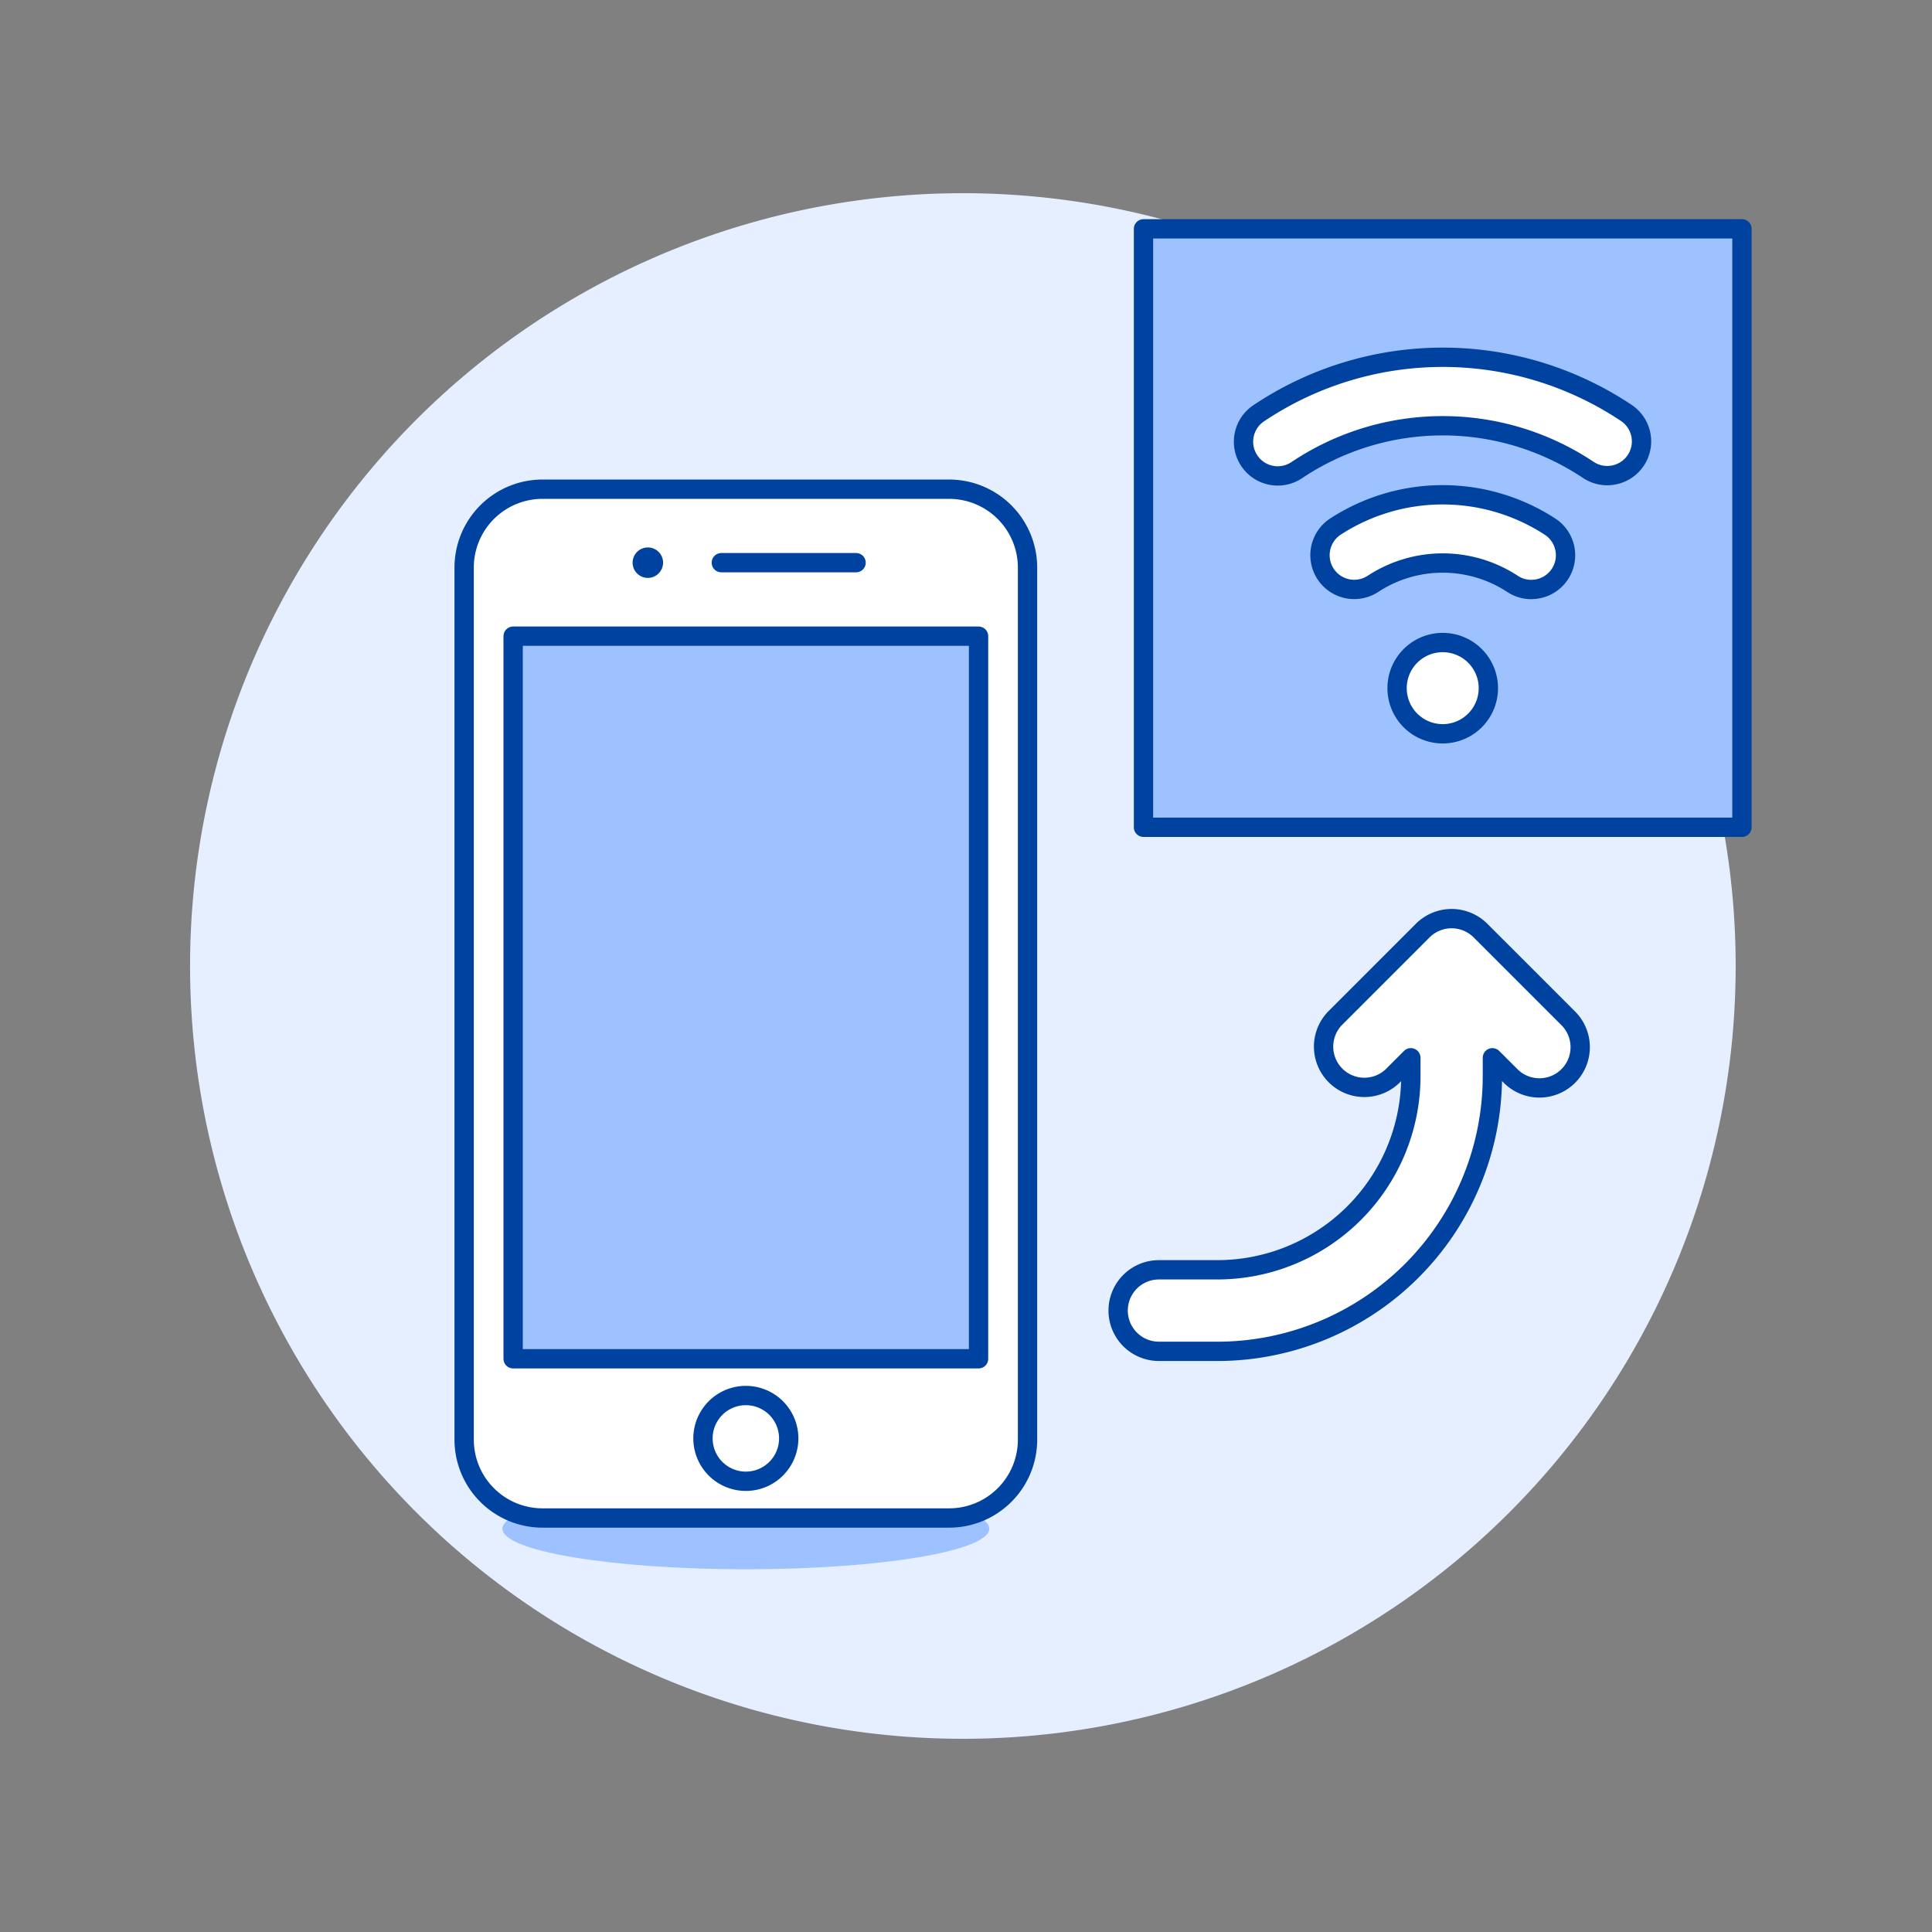 <svg viewBox="0 0 100 100" xmlns="http://www.w3.org/2000/svg" id="Wifi-Signal--Streamline-Ux" height="100" width="100"><rect x="0" y="0" width="100" height="100" fill="#808080" stroke="none"/><desc>Wifi Signal Streamline Illustration: https://streamlinehq.com</desc><path d="M9.838 50a40 40 0 1 0 80 0 40 40 0 1 0 -80 0Z" fill="#e6efff" stroke-width="1"></path><path d="M59.985 69.945a2.11 2.11 0 0 1 0 -4.22h3.03a10.021 10.021 0 0 0 10.01 -10.01v-0.965l-0.942 0.942a2.11 2.11 0 0 1 -2.983 -2.984l4.543 -4.544a2.116 2.116 0 0 1 2.985 0l4.545 4.545a2.11 2.11 0 0 1 -2.984 2.984l-0.943 -0.942v0.965a14.247 14.247 0 0 1 -14.23 14.23Z" fill="#ffffff" stroke="#0042a0" stroke-linecap="round" stroke-linejoin="round" stroke-width="1"></path><path d="m59.187 11.845 30.975 0 0 30.975 -30.975 0Z" fill="#9ec1ff" stroke-width="1"></path><path d="m59.187 11.845 30.975 0 0 30.975 -30.975 0Z" fill="none" stroke="#0042a0" stroke-linejoin="round" stroke-width="1"></path><path d="M72.313 35.619a2.362 2.362 0 1 0 4.724 0 2.362 2.362 0 1 0 -4.724 0Z" fill="#ffffff" stroke="#0042a0" stroke-linecap="round" stroke-linejoin="round" stroke-width="1"></path><path d="M79.258 30.513a1.769 1.769 0 0 1 -0.983 -0.3 6.586 6.586 0 0 0 -7.2 0 1.772 1.772 0 0 1 -1.97 -2.946 10.19 10.19 0 0 1 11.139 0 1.771 1.771 0 0 1 -0.986 3.244Z" fill="#ffffff" stroke="#0042a0" stroke-linecap="round" stroke-linejoin="round" stroke-width="1"></path><path d="M83.187 24.618a1.764 1.764 0 0 1 -0.982 -0.3 13.571 13.571 0 0 0 -15.061 0 1.771 1.771 0 1 1 -1.967 -2.945 17.107 17.107 0 0 1 19 0 1.771 1.771 0 0 1 -0.986 3.244Z" fill="#ffffff" stroke="#0042a0" stroke-linecap="round" stroke-linejoin="round" stroke-width="1"></path><path d="M51.205 79.124c0 -1.159 -5.641 -2.1 -12.6 -2.1s-12.6 0.941 -12.6 2.1 5.641 2.1 12.6 2.1 12.6 -0.94 12.6 -2.1Z" fill="#9ec1ff" stroke-width="1"></path><path d="M53.185 74.513a4.057 4.057 0 0 1 -4.058 4.058H28.082a4.058 4.058 0 0 1 -4.058 -4.058V29.378a4.057 4.057 0 0 1 4.058 -4.057h21.045a4.06 4.06 0 0 1 4.058 4.058Z" fill="#ffffff" stroke-width="1"></path><path d="M53.185 74.513a4.057 4.057 0 0 1 -4.058 4.058H28.082a4.058 4.058 0 0 1 -4.058 -4.058V29.378a4.057 4.057 0 0 1 4.058 -4.057h21.045a4.06 4.06 0 0 1 4.058 4.058Z" fill="none" stroke="#0042a0" stroke-linecap="round" stroke-linejoin="round" stroke-width="1"></path><path d="M26.56 32.928h24.09V70.33H26.56z" fill="#9ec1ff" stroke-width="1"></path><path d="M26.56 32.928h24.09V70.33H26.56z" fill="none" stroke="#0042a0" stroke-linecap="round" stroke-linejoin="round" stroke-width="1"></path><path d="m37.336 29.124 6.974 0" fill="none" stroke="#0042a0" stroke-linecap="round" stroke-linejoin="round" stroke-width="1"></path><path d="M34.32 29.124a0.788 0.788 0 1 1 -0.787 -0.788 0.785 0.785 0 0 1 0.787 0.788Z" fill="#0042a0" stroke-width="1"></path><path d="M36.386 74.451a2.219 2.219 0 1 0 4.438 0 2.219 2.219 0 1 0 -4.438 0Z" fill="#ffffff" stroke="#0042a0" stroke-linecap="round" stroke-linejoin="round" stroke-width="1"></path></svg>